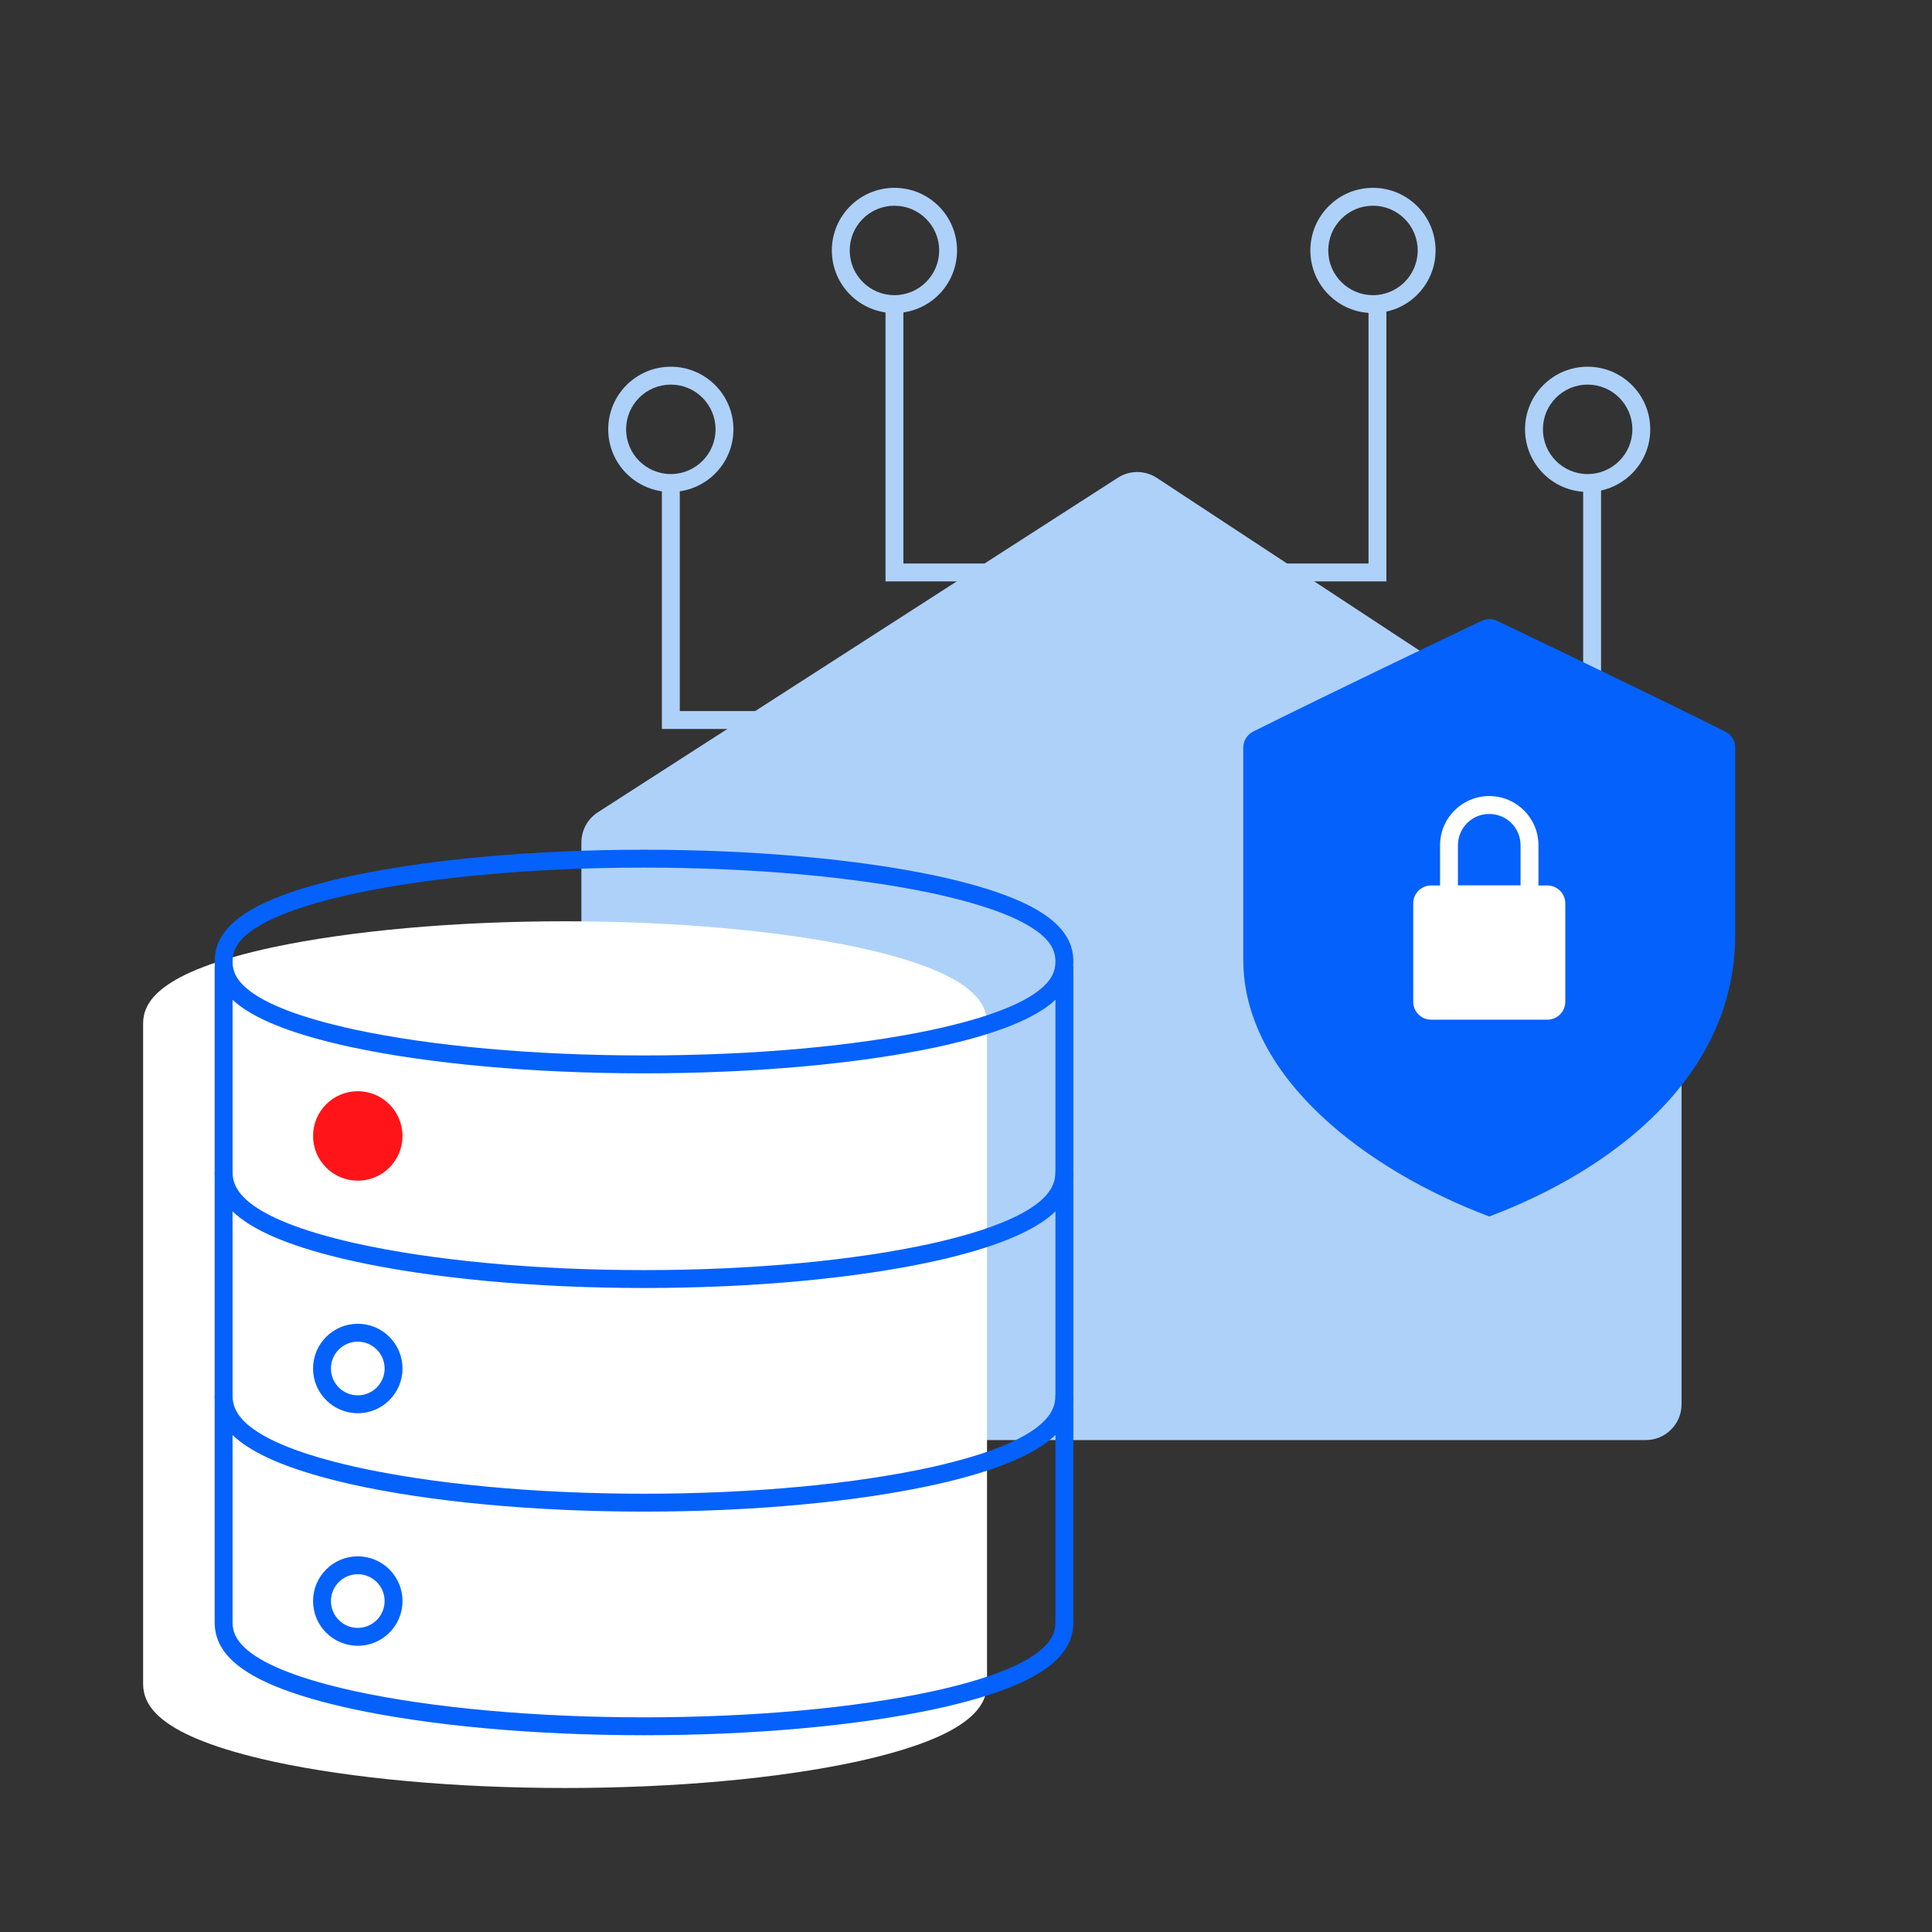 <svg width="216" height="216" viewBox="0 0 216 216" fill="none" xmlns="http://www.w3.org/2000/svg">
<rect x="0" y="0" width="216" height="216" fill="#333333" stroke="none"/>
<path d="M184 161.002C186.209 161.002 188 159.211 188 157.002V94.155C188 92.809 187.323 91.552 186.197 90.813L129.34 53.431C128.018 52.562 126.308 52.554 124.978 53.41L101.856 68.286L84.094 79.713L66.836 90.817C65.692 91.553 65 92.82 65 94.181V157.002C65 159.211 66.791 161.002 69 161.002H184Z" fill="#AED1F9"/>
<path fill-rule="evenodd" clip-rule="evenodd" d="M75 43C72.239 43 70 45.239 70 48C70 50.761 72.239 53 75 53C77.761 53 80 50.761 80 48C80 45.239 77.761 43 75 43ZM68 48C68 44.134 71.134 41 75 41C78.866 41 82 44.134 82 48C82 51.866 78.866 55 75 55C71.134 55 68 51.866 68 48Z" fill="#AED1F9"/>
<path fill-rule="evenodd" clip-rule="evenodd" d="M177.5 43C180.261 43 182.5 45.239 182.5 48C182.5 50.761 180.261 53 177.5 53C174.739 53 172.5 50.761 172.5 48C172.5 45.239 174.739 43 177.5 43ZM184.5 48C184.5 44.134 181.366 41 177.5 41C173.634 41 170.5 44.134 170.5 48C170.5 51.866 173.634 55 177.5 55C181.366 55 184.5 51.866 184.5 48Z" fill="#AED1F9"/>
<path fill-rule="evenodd" clip-rule="evenodd" d="M100 23C97.239 23 95 25.239 95 28C95 30.761 97.239 33 100 33C102.761 33 105 30.761 105 28C105 25.239 102.761 23 100 23ZM93 28C93 24.134 96.134 21 100 21C103.866 21 107 24.134 107 28C107 31.866 103.866 35 100 35C96.134 35 93 31.866 93 28Z" fill="#AED1F9"/>
<path fill-rule="evenodd" clip-rule="evenodd" d="M153.5 23C156.261 23 158.5 25.239 158.5 28C158.5 30.761 156.261 33 153.5 33C150.739 33 148.5 30.761 148.5 28C148.5 25.239 150.739 23 153.5 23ZM160.5 28C160.5 24.134 157.366 21 153.5 21C149.634 21 146.5 24.134 146.5 28C146.5 31.866 149.634 35 153.5 35C157.366 35 160.5 31.866 160.5 28Z" fill="#AED1F9"/>
<path fill-rule="evenodd" clip-rule="evenodd" d="M74 53.5H76V79.5H89V81.5H74V53.5Z" fill="#AED1F9"/>
<path fill-rule="evenodd" clip-rule="evenodd" d="M179 54H177V80H163V82H179V54Z" fill="#AED1F9"/>
<path fill-rule="evenodd" clip-rule="evenodd" d="M99 34H101V63H113V65H99V34Z" fill="#AED1F9"/>
<path fill-rule="evenodd" clip-rule="evenodd" d="M155 34H153V63H141V65H155V34Z" fill="#AED1F9"/>
<path fill-rule="evenodd" clip-rule="evenodd" d="M30.58 105.891C39.272 104.051 50.908 103 63.175 103C75.442 103 87.078 104.051 95.77 105.891C108.808 108.694 110.35 112.11 110.35 114.475V187.167V188.203C110.35 190.614 108.808 194.096 95.77 196.953C87.078 198.829 75.512 199.9 63.175 199.9C50.838 199.9 39.272 198.829 30.58 196.953C17.542 194.096 16 190.614 16 188.203V187.167V114.475C16 112.11 17.542 108.694 30.58 105.891Z" fill="white"/>
<path fill-rule="evenodd" clip-rule="evenodd" d="M24 108H26V181.361C26 181.847 26.076 182.355 26.341 182.893C26.607 183.435 27.092 184.066 27.996 184.751C29.829 186.14 33.29 187.679 39.738 189.091C48.309 190.937 59.758 192 72 192C84.242 192 95.69 190.937 104.262 189.091C110.71 187.679 114.171 186.14 116.004 184.751C116.908 184.066 117.393 183.435 117.659 182.893C117.924 182.355 118 181.847 118 181.361V108H120V181.361C120 182.075 119.884 182.9 119.455 183.775C119.027 184.646 118.316 185.508 117.212 186.345C115.03 187.999 111.228 189.613 104.688 191.045L104.685 191.046C95.937 192.93 84.34 194 72 194C59.66 194 48.063 192.93 39.315 191.046L39.312 191.045C32.772 189.613 28.97 187.999 26.788 186.345C25.684 185.508 24.973 184.646 24.545 183.775C24.116 182.9 24 182.075 24 181.361V108Z" fill="#0461FC"/>
<path fill-rule="evenodd" clip-rule="evenodd" d="M39.318 97.919C48.065 96.057 59.731 95 72 95C84.269 95 95.935 96.057 104.682 97.919L104.685 97.919C111.225 99.334 115.026 100.929 117.207 102.563C118.312 103.389 119.023 104.242 119.452 105.106C119.884 105.973 120 106.792 120 107.5C120 108.208 119.884 109.027 119.452 109.894C119.023 110.758 118.312 111.611 117.207 112.437C115.026 114.071 111.225 115.666 104.685 117.08L104.682 117.081C95.935 118.943 84.339 120 72 120C59.661 120 48.065 118.943 39.318 117.081L39.315 117.08C32.775 115.666 28.974 114.071 26.793 112.437C25.688 111.611 24.977 110.758 24.547 109.894C24.116 109.027 24 108.208 24 107.5C24 106.792 24.116 105.973 24.547 105.106C24.977 104.242 25.688 103.389 26.793 102.563C28.974 100.929 32.775 99.334 39.315 97.919L39.318 97.919ZM39.736 99.875C33.287 101.27 29.825 102.79 27.991 104.164C27.088 104.84 26.603 105.463 26.338 105.996C26.076 106.525 26 107.023 26 107.5C26 107.977 26.076 108.475 26.338 109.004C26.603 109.537 27.088 110.16 27.991 110.836C29.825 112.209 33.286 113.73 39.735 115.125C48.308 116.95 59.757 118 72 118C84.243 118 95.692 116.95 104.265 115.125C110.714 113.73 114.175 112.209 116.009 110.836C116.912 110.16 117.397 109.537 117.661 109.004C117.924 108.475 118 107.977 118 107.5C118 107.023 117.924 106.525 117.661 105.996C117.397 105.463 116.912 104.84 116.009 104.164C114.175 102.791 110.713 101.27 104.265 99.875C95.692 98.05 84.173 97 72 97C59.827 97 48.308 98.05 39.736 99.875Z" fill="#0461FC"/>
<path fill-rule="evenodd" clip-rule="evenodd" d="M24.54 133.464C24.114 132.57 24 131.728 24 131H26C26 131.508 26.078 132.041 26.346 132.604C26.615 133.17 27.104 133.823 28.008 134.529C29.84 135.961 33.299 137.547 39.745 139.001C48.313 140.905 59.76 142 72 142C84.24 142 95.686 140.905 104.256 139.001C110.701 137.547 114.16 135.961 115.992 134.529C116.896 133.823 117.385 133.17 117.654 132.604C117.922 132.041 118 131.508 118 131H120C120 131.728 119.886 132.57 119.46 133.464C119.035 134.355 118.328 135.242 117.224 136.105C115.041 137.81 111.237 139.476 104.694 140.953L104.691 140.953C95.941 142.897 84.341 144 72 144C59.659 144 48.059 142.897 39.309 140.953L39.306 140.953C32.763 139.476 28.959 137.81 26.776 136.105C25.672 135.242 24.965 134.355 24.54 133.464Z" fill="#0461FC"/>
<path fill-rule="evenodd" clip-rule="evenodd" d="M24.54 158.464C24.114 157.57 24 156.728 24 156H26C26 156.508 26.078 157.041 26.346 157.604C26.615 158.17 27.104 158.823 28.008 159.529C29.84 160.961 33.299 162.547 39.745 164.001C48.313 165.905 59.76 167 72 167C84.24 167 95.686 165.905 104.256 164.001C110.701 162.547 114.16 160.961 115.992 159.529C116.896 158.823 117.385 158.17 117.654 157.604C117.922 157.041 118 156.508 118 156H120C120 156.728 119.886 157.57 119.46 158.464C119.035 159.355 118.328 160.242 117.224 161.105C115.041 162.81 111.237 164.476 104.694 165.953L104.691 165.953C95.941 167.897 84.341 169 72 169C59.659 169 48.059 167.897 39.309 165.953L39.306 165.953C32.763 164.476 28.959 162.81 26.776 161.105C25.672 160.242 24.965 159.355 24.54 158.464Z" fill="#0461FC"/>
<path d="M45 127C45 129.761 42.761 132 40 132C37.239 132 35 129.761 35 127C35 124.239 37.239 122 40 122C42.761 122 45 124.239 45 127Z" fill="#FF1519"/>
<path fill-rule="evenodd" clip-rule="evenodd" d="M40 156C41.657 156 43 154.657 43 153C43 151.343 41.657 150 40 150C38.343 150 37 151.343 37 153C37 154.657 38.343 156 40 156ZM40 158C42.761 158 45 155.761 45 153C45 150.239 42.761 148 40 148C37.239 148 35 150.239 35 153C35 155.761 37.239 158 40 158Z" fill="#0461FC"/>
<path fill-rule="evenodd" clip-rule="evenodd" d="M40 182C41.657 182 43 180.657 43 179C43 177.343 41.657 176 40 176C38.343 176 37 177.343 37 179C37 180.657 38.343 182 40 182ZM40 184C42.761 184 45 181.761 45 179C45 176.239 42.761 174 40 174C37.239 174 35 176.239 35 179C35 181.761 37.239 184 40 184Z" fill="#0461FC"/>
<path d="M194 104.527C194 120.529 180.054 130.894 166.536 135.991C166.524 135.995 166.512 135.997 166.5 135.997C166.488 135.997 166.476 135.995 166.464 135.991C152.947 130.894 139 120.53 139 107.305V83.579C139 82.824 139.422 82.134 140.098 81.796C148.476 77.608 162.132 71.087 165.664 69.404C166.208 69.145 166.832 69.147 167.375 69.407C170.982 71.132 185.097 77.896 192.904 81.797C193.58 82.135 194 82.824 194 83.579V104.527Z" fill="#0461FC"/>
<path d="M159 101C159 100.448 159.448 100 160 100H173C173.552 100 174 100.448 174 101V112C174 112.552 173.552 113 173 113H160C159.448 113 159 112.552 159 112V101Z" fill="white"/>
<path fill-rule="evenodd" clip-rule="evenodd" d="M158 101C158 99.895 158.895 99 160 99H173C174.105 99 175 99.895 175 101V112C175 113.105 174.105 114 173 114H160C158.895 114 158 113.105 158 112V101ZM173 101H160V112H173V101Z" fill="white"/>
<path fill-rule="evenodd" clip-rule="evenodd" d="M161 99.737C161 100.434 161.566 101 162.263 101H170.737C171.434 101 172 100.434 172 99.737V94.5C172 91.462 169.538 89 166.5 89C163.462 89 161 91.462 161 94.5V99.737ZM163 99V94.5C163 92.567 164.567 91 166.5 91C168.433 91 170 92.567 170 94.5V99H163Z" fill="white"/>
</svg>

